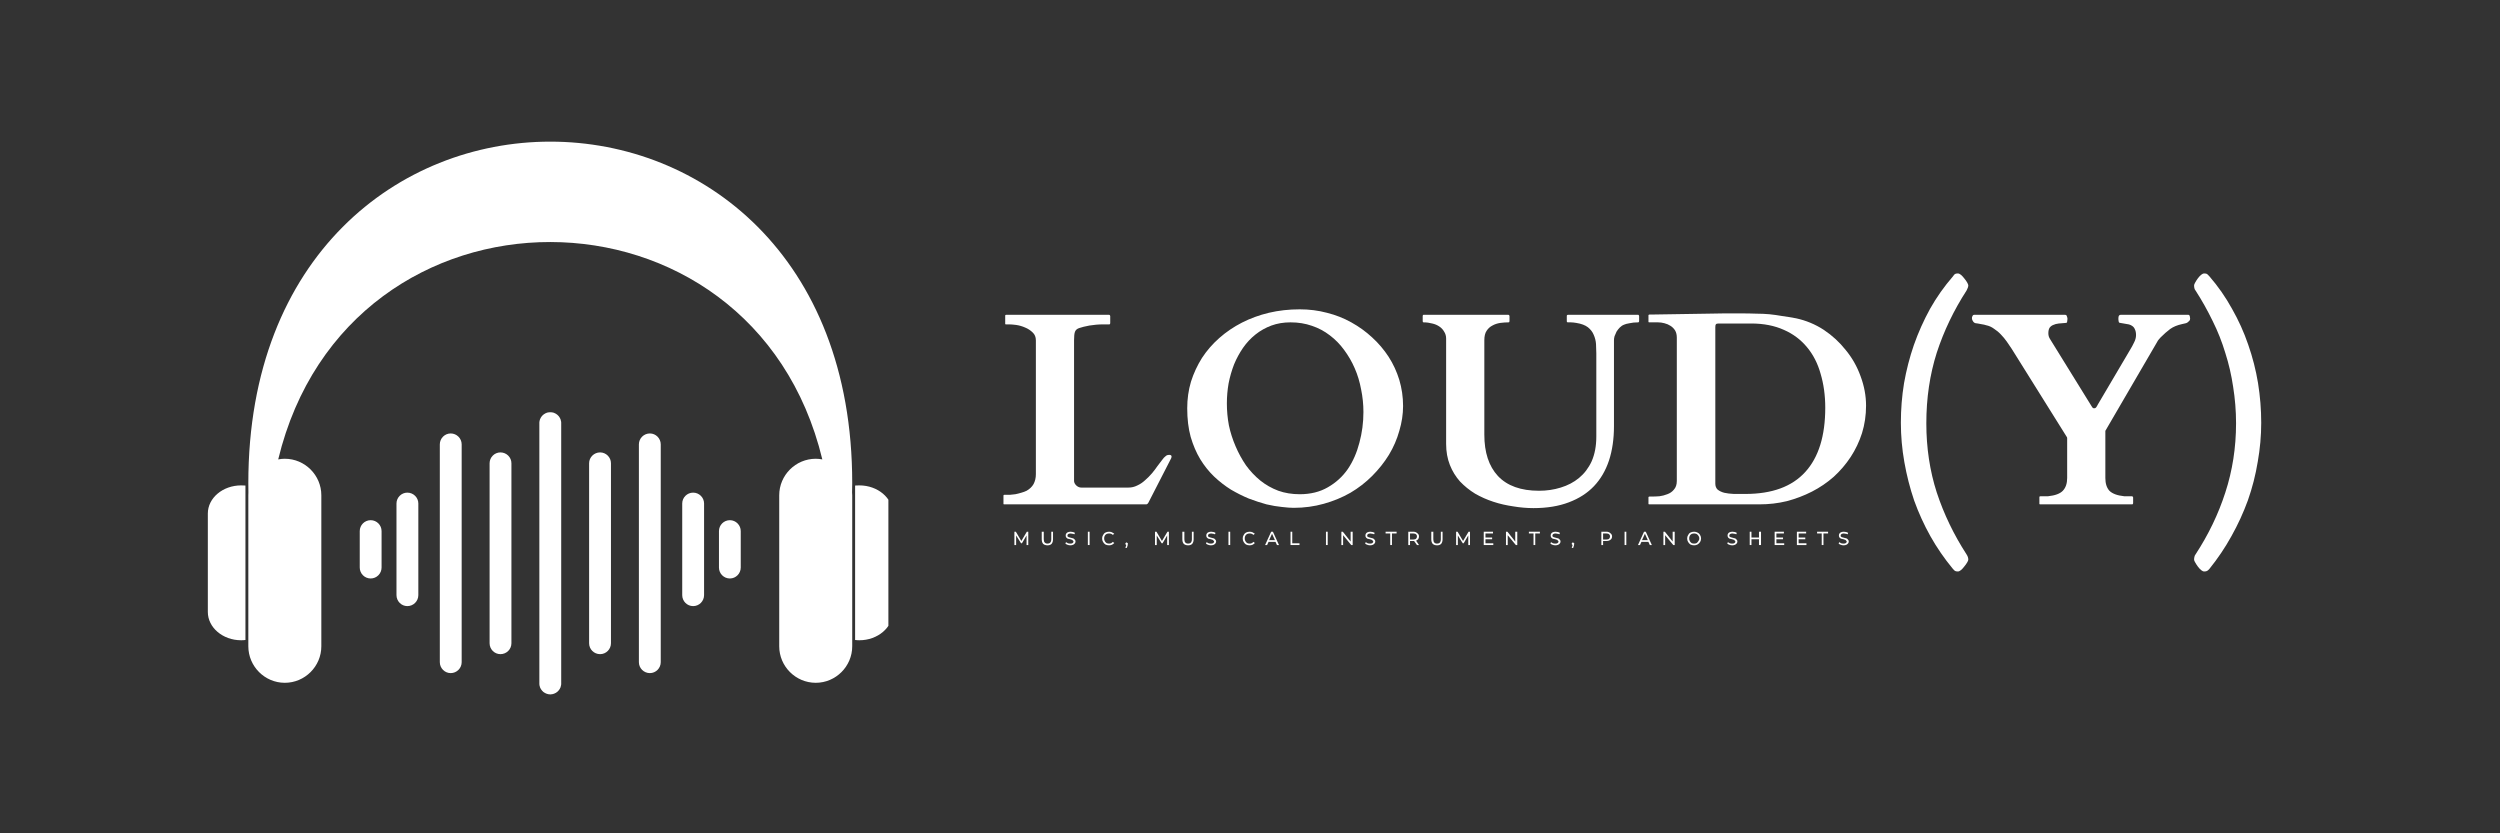 <svg xmlns="http://www.w3.org/2000/svg" xmlns:xlink="http://www.w3.org/1999/xlink" width="180" viewBox="0 0 135 45" height="60" preserveAspectRatio="xMidYMid meet"><rect x="0" y="0" width="135" height="45" fill="#333333" stroke="none"/><defs><g></g><clipPath id="93b6d82294"><path d="M 11.223 7 L 47.973 7 L 47.973 37.5 L 11.223 37.5 Z M 11.223 7 " clip-rule="nonzero"></path></clipPath><clipPath id="7dfb899b87"><rect x="0" width="71" y="0" height="21"></rect></clipPath><clipPath id="fa028be6ed"><path d="M 0.48 0.32 L 2 0.32 L 2 2 L 0.48 2 Z M 0.48 0.32 " clip-rule="nonzero"></path></clipPath><clipPath id="54310178e1"><path d="M 2 0.32 L 3 0.32 L 3 2 L 2 2 Z M 2 0.32 " clip-rule="nonzero"></path></clipPath><clipPath id="c424bee194"><path d="M 3 0.32 L 5 0.32 L 5 2 L 3 2 Z M 3 0.32 " clip-rule="nonzero"></path></clipPath><clipPath id="0949a46290"><path d="M 4 0.32 L 5 0.32 L 5 2 L 4 2 Z M 4 0.32 " clip-rule="nonzero"></path></clipPath><clipPath id="c9c962df7e"><path d="M 5 0.32 L 7 0.32 L 7 2 L 5 2 Z M 5 0.32 " clip-rule="nonzero"></path></clipPath><clipPath id="c0c75e9fc1"><path d="M 8 0.32 L 10 0.32 L 10 2 L 8 2 Z M 8 0.32 " clip-rule="nonzero"></path></clipPath><clipPath id="589d1f2b0f"><path d="M 9 0.32 L 11 0.32 L 11 2 L 9 2 Z M 9 0.32 " clip-rule="nonzero"></path></clipPath><clipPath id="4f9992e5d7"><path d="M 11 0.32 L 12 0.32 L 12 2 L 11 2 Z M 11 0.32 " clip-rule="nonzero"></path></clipPath><clipPath id="0618218308"><path d="M 12 0.32 L 13 0.32 L 13 2 L 12 2 Z M 12 0.32 " clip-rule="nonzero"></path></clipPath><clipPath id="cc73264575"><path d="M 13 0.32 L 14 0.32 L 14 2 L 13 2 Z M 13 0.32 " clip-rule="nonzero"></path></clipPath><clipPath id="5ce73eb348"><path d="M 14 0.32 L 16 0.32 L 16 2 L 14 2 Z M 14 0.32 " clip-rule="nonzero"></path></clipPath><clipPath id="57881524f8"><path d="M 15 0.32 L 17 0.32 L 17 2 L 15 2 Z M 15 0.32 " clip-rule="nonzero"></path></clipPath><clipPath id="25dd0ddd4a"><path d="M 17 0.32 L 18 0.32 L 18 2 L 17 2 Z M 17 0.32 " clip-rule="nonzero"></path></clipPath><clipPath id="8e20ad112a"><path d="M 18 0.32 L 20 0.32 L 20 2 L 18 2 Z M 18 0.32 " clip-rule="nonzero"></path></clipPath><clipPath id="ad8561cf09"><path d="M 19 0.32 L 21 0.32 L 21 2 L 19 2 Z M 19 0.32 " clip-rule="nonzero"></path></clipPath><clipPath id="605e2d3577"><path d="M 20 0.32 L 22 0.32 L 22 2 L 20 2 Z M 20 0.32 " clip-rule="nonzero"></path></clipPath><clipPath id="6b54b55da1"><path d="M 22 0.32 L 23 0.32 L 23 2 L 22 2 Z M 22 0.32 " clip-rule="nonzero"></path></clipPath><clipPath id="65b7edbb3d"><path d="M 23 0.32 L 24 0.32 L 24 2 L 23 2 Z M 23 0.32 " clip-rule="nonzero"></path></clipPath><clipPath id="35a706bb93"><path d="M 24 0.32 L 26 0.32 L 26 2 L 24 2 Z M 24 0.32 " clip-rule="nonzero"></path></clipPath><clipPath id="a9c3fc3234"><path d="M 26 0.32 L 27 0.32 L 27 2 L 26 2 Z M 26 0.32 " clip-rule="nonzero"></path></clipPath><clipPath id="80208c4dbc"><path d="M 27 0.32 L 28 0.32 L 28 2 L 27 2 Z M 27 0.32 " clip-rule="nonzero"></path></clipPath><clipPath id="5b222da842"><path d="M 28 0.32 L 30 0.32 L 30 2 L 28 2 Z M 28 0.32 " clip-rule="nonzero"></path></clipPath><clipPath id="d84c8382fa"><path d="M 29 0.32 L 31 0.32 L 31 2 L 29 2 Z M 29 0.32 " clip-rule="nonzero"></path></clipPath><clipPath id="7778251abd"><path d="M 32 0.32 L 34 0.32 L 34 2 L 32 2 Z M 32 0.32 " clip-rule="nonzero"></path></clipPath><clipPath id="fc855ca104"><path d="M 33 0.32 L 34 0.32 L 34 2 L 33 2 Z M 33 0.32 " clip-rule="nonzero"></path></clipPath><clipPath id="53462b0fa0"><path d="M 34 0.32 L 36 0.32 L 36 2 L 34 2 Z M 34 0.32 " clip-rule="nonzero"></path></clipPath><clipPath id="6e6d2c1622"><path d="M 35 0.32 L 37 0.32 L 37 2 L 35 2 Z M 35 0.32 " clip-rule="nonzero"></path></clipPath><clipPath id="9e3970de6f"><path d="M 37 0.32 L 38 0.32 L 38 2 L 37 2 Z M 37 0.32 " clip-rule="nonzero"></path></clipPath><clipPath id="efebb2a318"><path d="M 39 0.32 L 40 0.32 L 40 2 L 39 2 Z M 39 0.32 " clip-rule="nonzero"></path></clipPath><clipPath id="67eeb210e1"><path d="M 40 0.32 L 42 0.32 L 42 2 L 40 2 Z M 40 0.32 " clip-rule="nonzero"></path></clipPath><clipPath id="d1273c1d9f"><path d="M 41 0.32 L 43 0.32 L 43 2 L 41 2 Z M 41 0.32 " clip-rule="nonzero"></path></clipPath><clipPath id="2a499f73ed"><path d="M 43 0.32 L 44 0.32 L 44 2 L 43 2 Z M 43 0.32 " clip-rule="nonzero"></path></clipPath><clipPath id="06ee7de4ec"><path d="M 44 0.32 L 45 0.32 L 45 2 L 44 2 Z M 44 0.32 " clip-rule="nonzero"></path></clipPath><clipPath id="57c6e5e4b6"><path d="M 45 0.32 L 46 0.32 L 46 2 L 45 2 Z M 45 0.32 " clip-rule="nonzero"></path></clipPath><clipPath id="3e94b1f8e5"><rect x="0" width="47" y="0" height="2"></rect></clipPath></defs><g clip-path="url(#93b6d82294)"><path fill="#ffffff" d="M 15.379 24.773 C 16.465 24.773 17.352 25.66 17.352 26.746 L 17.352 34.898 C 17.352 35.984 16.465 36.871 15.379 36.871 C 14.297 36.871 13.41 35.984 13.41 34.898 L 13.41 26.746 C 13.41 26.691 13.414 26.645 13.414 26.594 C 13.414 26.422 13.41 26.254 13.41 26.082 C 13.41 1.504 46.02 1.504 46.02 26.082 C 46.02 26.254 46.016 26.422 46.012 26.594 C 46.016 26.645 46.02 26.691 46.02 26.746 L 46.02 34.898 C 46.02 35.984 45.133 36.871 44.051 36.871 C 42.965 36.871 42.078 35.984 42.078 34.898 L 42.078 26.746 C 42.078 25.66 42.965 24.773 44.051 24.773 C 44.172 24.773 44.289 24.785 44.406 24.809 C 40.641 9.188 18.809 9.125 15.023 24.809 C 15.137 24.785 15.258 24.773 15.379 24.773 Z M 29.711 22.262 L 29.762 22.262 L 29.773 22.266 L 29.805 22.266 L 29.816 22.27 L 29.836 22.273 L 29.848 22.273 L 29.859 22.277 L 29.891 22.285 L 29.902 22.289 L 29.918 22.293 L 29.941 22.309 L 29.957 22.312 L 29.969 22.316 L 29.98 22.324 L 29.996 22.328 L 30.008 22.34 L 30.031 22.352 L 30.055 22.367 L 30.066 22.379 L 30.102 22.402 L 30.121 22.422 L 30.129 22.434 L 30.141 22.441 L 30.152 22.453 L 30.16 22.465 L 30.18 22.484 L 30.203 22.52 L 30.207 22.531 L 30.211 22.531 L 30.227 22.555 L 30.234 22.57 L 30.238 22.582 L 30.246 22.594 L 30.254 22.609 L 30.258 22.621 L 30.266 22.633 L 30.27 22.648 L 30.277 22.672 L 30.285 22.703 L 30.285 22.715 L 30.293 22.73 L 30.297 22.742 L 30.297 22.762 L 30.301 22.773 L 30.301 22.789 L 30.305 22.805 L 30.305 36.953 L 30.301 36.965 L 30.301 36.98 L 30.297 36.996 L 30.297 37.008 L 30.293 37.023 L 30.285 37.039 L 30.285 37.051 L 30.281 37.066 L 30.277 37.078 L 30.273 37.098 L 30.266 37.121 L 30.258 37.137 L 30.254 37.148 L 30.246 37.16 L 30.238 37.176 L 30.234 37.188 L 30.211 37.223 L 30.207 37.223 L 30.203 37.234 L 30.195 37.25 L 30.188 37.258 L 30.18 37.27 L 30.168 37.277 L 30.16 37.293 L 30.121 37.332 L 30.109 37.34 L 30.102 37.352 L 30.09 37.363 L 30.055 37.387 L 30.043 37.391 L 30.023 37.41 L 30.008 37.418 L 29.996 37.422 L 29.98 37.43 L 29.969 37.434 L 29.957 37.445 L 29.941 37.449 L 29.918 37.457 L 29.902 37.465 L 29.891 37.469 L 29.875 37.473 L 29.859 37.473 L 29.848 37.48 L 29.836 37.484 L 29.816 37.488 L 29.805 37.488 L 29.789 37.492 L 29.762 37.492 L 29.742 37.496 L 29.688 37.496 L 29.668 37.492 L 29.641 37.492 L 29.625 37.488 L 29.613 37.488 L 29.594 37.484 L 29.582 37.48 L 29.57 37.473 L 29.551 37.473 L 29.527 37.465 L 29.512 37.457 L 29.488 37.449 L 29.473 37.445 L 29.461 37.434 L 29.449 37.43 L 29.434 37.422 L 29.422 37.418 L 29.398 37.402 L 29.387 37.391 L 29.375 37.387 L 29.34 37.363 L 29.289 37.312 L 29.285 37.312 L 29.277 37.301 L 29.27 37.293 L 29.262 37.277 L 29.25 37.27 L 29.242 37.258 L 29.234 37.25 L 29.227 37.234 L 29.195 37.188 L 29.191 37.176 L 29.184 37.16 L 29.176 37.148 L 29.172 37.137 L 29.164 37.121 L 29.156 37.098 L 29.152 37.078 L 29.148 37.066 L 29.145 37.051 L 29.137 37.039 L 29.137 37.023 L 29.133 37.008 L 29.133 36.996 L 29.129 36.98 L 29.129 36.965 L 29.125 36.953 L 29.125 22.805 L 29.129 22.789 L 29.129 22.773 L 29.133 22.762 L 29.133 22.742 L 29.137 22.73 L 29.137 22.715 L 29.145 22.703 L 29.152 22.672 L 29.16 22.648 L 29.164 22.633 L 29.172 22.621 L 29.176 22.609 L 29.184 22.594 L 29.191 22.582 L 29.195 22.57 L 29.203 22.555 L 29.25 22.484 L 29.27 22.465 L 29.285 22.441 L 29.289 22.441 L 29.301 22.434 L 29.316 22.41 L 29.363 22.379 L 29.375 22.367 L 29.398 22.352 L 29.41 22.348 L 29.422 22.34 L 29.434 22.328 L 29.449 22.324 L 29.461 22.316 L 29.473 22.312 L 29.488 22.309 L 29.512 22.293 L 29.527 22.289 L 29.551 22.281 L 29.57 22.277 L 29.582 22.273 L 29.594 22.273 L 29.613 22.27 L 29.625 22.266 L 29.656 22.266 L 29.668 22.262 Z M 20.016 28.09 C 19.691 28.09 19.426 28.355 19.426 28.68 L 19.426 30.648 C 19.426 30.973 19.691 31.238 20.016 31.238 C 20.34 31.238 20.605 30.973 20.605 30.648 L 20.605 28.68 C 20.605 28.355 20.34 28.09 20.016 28.09 Z M 39.414 28.09 C 39.734 28.09 40 28.355 40 28.68 L 40 30.648 C 40 30.973 39.734 31.238 39.414 31.238 C 39.086 31.238 38.824 30.973 38.824 30.648 L 38.824 28.68 C 38.824 28.355 39.086 28.09 39.414 28.09 Z M 21.996 26.602 C 21.676 26.602 21.41 26.867 21.41 27.188 L 21.41 32.137 C 21.41 32.465 21.676 32.73 21.996 32.73 C 22.324 32.73 22.59 32.465 22.59 32.137 L 22.59 27.188 C 22.59 26.867 22.324 26.602 21.996 26.602 Z M 37.43 26.602 C 37.754 26.602 38.02 26.867 38.02 27.188 L 38.02 32.137 C 38.02 32.465 37.754 32.73 37.43 32.73 C 37.105 32.73 36.84 32.465 36.84 32.137 L 36.84 27.188 C 36.84 26.867 37.105 26.602 37.43 26.602 Z M 24.336 23.406 C 24.016 23.406 23.75 23.672 23.75 23.996 L 23.75 35.758 C 23.75 36.082 24.016 36.348 24.336 36.348 C 24.664 36.348 24.93 36.082 24.93 35.758 L 24.93 23.996 C 24.93 23.672 24.664 23.406 24.336 23.406 Z M 35.094 23.406 C 35.414 23.406 35.68 23.672 35.68 23.996 L 35.68 35.758 C 35.68 36.082 35.414 36.348 35.094 36.348 C 34.766 36.348 34.5 36.082 34.5 35.758 L 34.5 23.996 C 34.5 23.672 34.766 23.406 35.094 23.406 Z M 27.023 24.43 C 26.703 24.43 26.438 24.695 26.438 25.016 L 26.438 34.734 C 26.438 35.062 26.703 35.324 27.023 35.324 C 27.352 35.324 27.617 35.062 27.617 34.734 L 27.617 25.016 C 27.617 24.695 27.352 24.43 27.023 24.43 Z M 32.406 24.43 C 32.727 24.43 32.992 24.695 32.992 25.016 L 32.992 34.734 C 32.992 35.062 32.727 35.324 32.406 35.324 C 32.078 35.324 31.812 35.062 31.812 34.734 L 31.812 25.016 C 31.812 24.695 32.078 24.43 32.406 24.43 Z M 29.711 37.496 Z M 46.406 34.574 C 47.395 34.574 48.207 33.887 48.207 33.047 L 48.207 27.73 C 48.207 26.891 47.395 26.211 46.406 26.211 C 46.328 26.211 46.25 26.211 46.176 26.219 L 46.176 34.559 C 46.25 34.57 46.328 34.574 46.406 34.574 Z M 13.023 34.574 C 12.031 34.574 11.223 33.887 11.223 33.047 L 11.223 27.73 C 11.223 26.891 12.031 26.211 13.023 26.211 C 13.102 26.211 13.18 26.211 13.254 26.219 L 13.254 34.559 C 13.18 34.57 13.102 34.574 13.023 34.574 Z M 13.023 34.574 " fill-opacity="1" fill-rule="evenodd"></path></g><g transform="matrix(1, 0, 0, 1, 53, 12)"><g clip-path="url(#7dfb899b87)"><g fill="#ffffff" fill-opacity="1"><g transform="translate(0.89, 15.235)"><g><path d="M 0.344 0 C 0.32 0 0.305 -0.004 0.297 -0.016 C 0.297 -0.035 0.297 -0.051 0.297 -0.062 L 0.297 -0.453 C 0.297 -0.461 0.297 -0.473 0.297 -0.484 C 0.305 -0.504 0.32 -0.516 0.344 -0.516 L 0.516 -0.516 C 0.535 -0.516 0.582 -0.516 0.656 -0.516 C 0.738 -0.523 0.832 -0.535 0.938 -0.547 C 1.039 -0.566 1.145 -0.594 1.25 -0.625 C 1.363 -0.656 1.461 -0.691 1.547 -0.734 C 1.711 -0.828 1.836 -0.945 1.922 -1.094 C 2.004 -1.25 2.047 -1.426 2.047 -1.625 L 2.047 -8.859 C 2.047 -9.035 1.988 -9.176 1.875 -9.281 C 1.758 -9.395 1.625 -9.484 1.469 -9.547 C 1.312 -9.617 1.148 -9.664 0.984 -9.688 C 0.828 -9.707 0.703 -9.719 0.609 -9.719 L 0.438 -9.719 C 0.414 -9.719 0.398 -9.723 0.391 -9.734 C 0.391 -9.754 0.391 -9.77 0.391 -9.781 L 0.391 -10.172 C 0.391 -10.18 0.391 -10.191 0.391 -10.203 C 0.398 -10.223 0.414 -10.234 0.438 -10.234 L 6 -10.234 C 6.031 -10.234 6.047 -10.223 6.047 -10.203 C 6.055 -10.191 6.062 -10.18 6.062 -10.172 L 6.062 -9.781 C 6.062 -9.77 6.055 -9.754 6.047 -9.734 C 6.047 -9.723 6.031 -9.719 6 -9.719 L 5.703 -9.719 C 5.43 -9.719 5.176 -9.695 4.938 -9.656 C 4.707 -9.613 4.52 -9.566 4.375 -9.516 C 4.258 -9.473 4.188 -9.406 4.156 -9.312 C 4.125 -9.227 4.109 -9.078 4.109 -8.859 L 4.109 -1.25 C 4.117 -1.164 4.16 -1.086 4.234 -1.016 C 4.316 -0.941 4.406 -0.906 4.5 -0.906 L 7.047 -0.906 C 7.211 -0.906 7.367 -0.941 7.516 -1.016 C 7.672 -1.086 7.812 -1.18 7.938 -1.297 C 8.07 -1.41 8.195 -1.535 8.312 -1.672 C 8.426 -1.805 8.523 -1.938 8.609 -2.062 C 8.703 -2.188 8.785 -2.297 8.859 -2.391 C 8.93 -2.492 9 -2.566 9.062 -2.609 C 9.082 -2.629 9.109 -2.645 9.141 -2.656 C 9.172 -2.664 9.207 -2.672 9.25 -2.672 C 9.332 -2.672 9.375 -2.641 9.375 -2.578 C 9.375 -2.555 9.367 -2.531 9.359 -2.5 L 8.141 -0.125 C 8.129 -0.094 8.109 -0.062 8.078 -0.031 C 8.055 -0.008 8.031 0 8 0 Z M 0.344 0 "></path></g></g></g><g fill="#ffffff" fill-opacity="1"><g transform="translate(10.313, 15.235)"><g><path d="M 6.547 0.188 C 6.379 0.188 6.164 0.172 5.906 0.141 C 5.656 0.117 5.379 0.07 5.078 0 C 4.773 -0.082 4.457 -0.188 4.125 -0.312 C 3.801 -0.445 3.477 -0.609 3.156 -0.797 C 2.844 -0.992 2.539 -1.227 2.25 -1.5 C 1.969 -1.77 1.719 -2.082 1.5 -2.438 C 1.289 -2.789 1.117 -3.191 0.984 -3.641 C 0.859 -4.098 0.797 -4.613 0.797 -5.188 C 0.797 -5.688 0.863 -6.164 1 -6.625 C 1.145 -7.082 1.344 -7.508 1.594 -7.906 C 1.852 -8.301 2.164 -8.66 2.531 -8.984 C 2.895 -9.305 3.301 -9.582 3.75 -9.812 C 4.195 -10.039 4.68 -10.219 5.203 -10.344 C 5.734 -10.469 6.289 -10.531 6.875 -10.531 C 7.383 -10.531 7.875 -10.469 8.344 -10.344 C 8.812 -10.227 9.25 -10.055 9.656 -9.828 C 10.07 -9.598 10.445 -9.328 10.781 -9.016 C 11.125 -8.703 11.422 -8.352 11.672 -7.969 C 11.922 -7.582 12.113 -7.164 12.25 -6.719 C 12.383 -6.27 12.453 -5.801 12.453 -5.312 C 12.453 -4.863 12.383 -4.414 12.25 -3.969 C 12.125 -3.52 11.938 -3.086 11.688 -2.672 C 11.438 -2.266 11.133 -1.883 10.781 -1.531 C 10.438 -1.188 10.047 -0.883 9.609 -0.625 C 9.172 -0.375 8.691 -0.176 8.172 -0.031 C 7.66 0.113 7.117 0.188 6.547 0.188 Z M 2.938 -5.453 C 2.938 -5.055 2.973 -4.66 3.047 -4.266 C 3.129 -3.879 3.25 -3.504 3.406 -3.141 C 3.562 -2.773 3.75 -2.43 3.969 -2.109 C 4.195 -1.797 4.457 -1.52 4.75 -1.281 C 5.039 -1.051 5.363 -0.867 5.719 -0.734 C 6.07 -0.609 6.457 -0.547 6.875 -0.547 C 7.457 -0.547 7.961 -0.672 8.391 -0.922 C 8.828 -1.172 9.188 -1.5 9.469 -1.906 C 9.75 -2.32 9.957 -2.797 10.094 -3.328 C 10.238 -3.859 10.312 -4.41 10.312 -4.984 C 10.312 -5.398 10.27 -5.805 10.188 -6.203 C 10.113 -6.609 10 -6.988 9.844 -7.344 C 9.688 -7.707 9.492 -8.039 9.266 -8.344 C 9.047 -8.645 8.789 -8.906 8.5 -9.125 C 8.207 -9.352 7.883 -9.523 7.531 -9.641 C 7.176 -9.766 6.789 -9.828 6.375 -9.828 C 6 -9.828 5.656 -9.77 5.344 -9.656 C 5.031 -9.539 4.742 -9.379 4.484 -9.172 C 4.234 -8.973 4.008 -8.734 3.812 -8.453 C 3.625 -8.18 3.461 -7.883 3.328 -7.562 C 3.203 -7.238 3.102 -6.895 3.031 -6.531 C 2.969 -6.176 2.938 -5.816 2.938 -5.453 Z M 2.938 -5.453 "></path></g></g></g><g fill="#ffffff" fill-opacity="1"><g transform="translate(23.56, 15.235)"><g><path d="M 1.531 -8.953 C 1.531 -9.098 1.492 -9.223 1.422 -9.328 C 1.359 -9.441 1.27 -9.535 1.156 -9.609 C 1.051 -9.68 0.926 -9.734 0.781 -9.766 C 0.633 -9.805 0.477 -9.828 0.312 -9.828 C 0.281 -9.828 0.266 -9.848 0.266 -9.891 L 0.266 -10.172 C 0.266 -10.211 0.281 -10.234 0.312 -10.234 L 4.891 -10.234 C 4.922 -10.234 4.938 -10.223 4.938 -10.203 C 4.945 -10.191 4.953 -10.18 4.953 -10.172 L 4.953 -9.891 C 4.953 -9.879 4.945 -9.863 4.938 -9.844 C 4.938 -9.832 4.922 -9.828 4.891 -9.828 C 4.754 -9.828 4.609 -9.816 4.453 -9.797 C 4.297 -9.773 4.156 -9.727 4.031 -9.656 C 3.906 -9.594 3.801 -9.5 3.719 -9.375 C 3.633 -9.25 3.594 -9.078 3.594 -8.859 L 3.594 -3.766 C 3.594 -2.805 3.836 -2.062 4.328 -1.531 C 4.828 -1 5.566 -0.734 6.547 -0.734 C 6.953 -0.734 7.344 -0.789 7.719 -0.906 C 8.094 -1.02 8.422 -1.191 8.703 -1.422 C 8.992 -1.66 9.223 -1.961 9.391 -2.328 C 9.555 -2.703 9.641 -3.145 9.641 -3.656 L 9.641 -8.156 C 9.641 -8.32 9.633 -8.488 9.625 -8.656 C 9.613 -8.832 9.57 -9 9.5 -9.156 C 9.438 -9.312 9.332 -9.445 9.188 -9.562 C 9.039 -9.676 8.832 -9.754 8.562 -9.797 C 8.445 -9.816 8.348 -9.828 8.266 -9.828 C 8.18 -9.828 8.129 -9.828 8.109 -9.828 C 8.066 -9.828 8.047 -9.848 8.047 -9.891 L 8.047 -10.172 C 8.047 -10.211 8.066 -10.234 8.109 -10.234 L 11.906 -10.234 C 11.926 -10.234 11.938 -10.223 11.938 -10.203 C 11.945 -10.191 11.953 -10.18 11.953 -10.172 L 11.953 -9.891 C 11.953 -9.879 11.945 -9.863 11.938 -9.844 C 11.926 -9.832 11.914 -9.828 11.906 -9.828 C 11.727 -9.828 11.57 -9.812 11.438 -9.781 C 11.301 -9.758 11.203 -9.734 11.141 -9.703 C 11.055 -9.672 10.977 -9.617 10.906 -9.547 C 10.844 -9.484 10.785 -9.41 10.734 -9.328 C 10.691 -9.242 10.656 -9.16 10.625 -9.078 C 10.602 -8.992 10.594 -8.922 10.594 -8.859 L 10.594 -4.219 C 10.594 -3.531 10.504 -2.914 10.328 -2.375 C 10.148 -1.832 9.879 -1.367 9.516 -0.984 C 9.16 -0.609 8.707 -0.316 8.156 -0.109 C 7.613 0.098 6.977 0.203 6.25 0.203 C 5.895 0.203 5.531 0.172 5.156 0.109 C 4.789 0.055 4.43 -0.023 4.078 -0.141 C 3.734 -0.254 3.406 -0.398 3.094 -0.578 C 2.789 -0.766 2.52 -0.984 2.281 -1.234 C 2.051 -1.492 1.867 -1.789 1.734 -2.125 C 1.598 -2.469 1.531 -2.848 1.531 -3.266 Z M 1.531 -8.953 "></path></g></g></g><g fill="#ffffff" fill-opacity="1"><g transform="translate(35.689, 15.235)"><g><path d="M 0.391 0 C 0.359 0 0.336 -0.004 0.328 -0.016 C 0.328 -0.035 0.328 -0.051 0.328 -0.062 L 0.328 -0.375 C 0.328 -0.375 0.328 -0.379 0.328 -0.391 C 0.336 -0.41 0.359 -0.422 0.391 -0.422 L 0.547 -0.422 C 0.648 -0.422 0.773 -0.426 0.922 -0.438 C 1.066 -0.457 1.207 -0.492 1.344 -0.547 C 1.488 -0.598 1.609 -0.68 1.703 -0.797 C 1.805 -0.91 1.859 -1.066 1.859 -1.266 L 1.859 -9 C 1.859 -9.156 1.828 -9.285 1.766 -9.391 C 1.703 -9.492 1.617 -9.578 1.516 -9.641 C 1.422 -9.703 1.312 -9.75 1.188 -9.781 C 1.07 -9.812 0.957 -9.828 0.844 -9.828 L 0.391 -9.828 C 0.359 -9.828 0.336 -9.832 0.328 -9.844 C 0.328 -9.863 0.328 -9.875 0.328 -9.875 L 0.328 -10.188 C 0.328 -10.195 0.328 -10.207 0.328 -10.219 C 0.336 -10.238 0.359 -10.25 0.391 -10.25 L 0.547 -10.25 L 3.531 -10.297 C 3.812 -10.305 4.113 -10.312 4.438 -10.312 C 4.758 -10.312 5.062 -10.312 5.344 -10.312 C 5.645 -10.312 5.914 -10.305 6.156 -10.297 C 6.406 -10.297 6.641 -10.285 6.859 -10.266 C 7.086 -10.242 7.312 -10.211 7.531 -10.172 C 7.758 -10.141 8.016 -10.098 8.297 -10.047 C 8.836 -9.93 9.336 -9.723 9.797 -9.422 C 10.254 -9.117 10.648 -8.754 10.984 -8.328 C 11.328 -7.91 11.594 -7.441 11.781 -6.922 C 11.977 -6.398 12.078 -5.867 12.078 -5.328 C 12.078 -4.805 12.004 -4.312 11.859 -3.844 C 11.711 -3.383 11.508 -2.957 11.25 -2.562 C 10.988 -2.164 10.68 -1.805 10.328 -1.484 C 9.973 -1.172 9.582 -0.906 9.156 -0.688 C 8.727 -0.469 8.273 -0.297 7.797 -0.172 C 7.316 -0.055 6.828 0 6.328 0 Z M 3.938 -1.125 C 3.938 -0.988 3.977 -0.879 4.062 -0.797 C 4.156 -0.723 4.273 -0.664 4.422 -0.625 C 4.566 -0.594 4.738 -0.57 4.938 -0.562 C 5.133 -0.562 5.344 -0.562 5.562 -0.562 C 7 -0.562 8.078 -0.957 8.797 -1.75 C 9.516 -2.539 9.875 -3.695 9.875 -5.219 C 9.875 -5.883 9.789 -6.492 9.625 -7.047 C 9.469 -7.609 9.223 -8.086 8.891 -8.484 C 8.555 -8.891 8.141 -9.203 7.641 -9.422 C 7.141 -9.648 6.551 -9.766 5.875 -9.766 L 4.109 -9.766 C 4.035 -9.766 3.988 -9.75 3.969 -9.719 C 3.945 -9.688 3.938 -9.633 3.938 -9.562 Z M 3.938 -1.125 "></path></g></g></g><g fill="#ffffff" fill-opacity="1"><g transform="translate(48.413, 15.235)"><g><path d="M 1.234 -4.406 C 1.234 -5.125 1.289 -5.836 1.406 -6.547 C 1.531 -7.254 1.707 -7.941 1.938 -8.609 C 2.176 -9.285 2.469 -9.938 2.812 -10.562 C 3.164 -11.188 3.578 -11.77 4.047 -12.312 C 4.086 -12.375 4.125 -12.414 4.156 -12.438 C 4.188 -12.457 4.238 -12.469 4.312 -12.469 C 4.363 -12.469 4.422 -12.441 4.484 -12.391 C 4.547 -12.336 4.602 -12.273 4.656 -12.203 C 4.719 -12.129 4.77 -12.055 4.812 -11.984 C 4.852 -11.91 4.875 -11.859 4.875 -11.828 C 4.875 -11.754 4.844 -11.66 4.781 -11.547 C 4.094 -10.484 3.555 -9.363 3.172 -8.188 C 2.797 -7.008 2.609 -5.738 2.609 -4.375 C 2.609 -3.051 2.797 -1.805 3.172 -0.641 C 3.555 0.523 4.094 1.641 4.781 2.703 C 4.844 2.797 4.875 2.891 4.875 2.984 C 4.875 3.023 4.852 3.078 4.812 3.141 C 4.77 3.211 4.719 3.285 4.656 3.359 C 4.602 3.43 4.547 3.492 4.484 3.547 C 4.422 3.598 4.363 3.625 4.312 3.625 C 4.238 3.625 4.188 3.613 4.156 3.594 C 4.125 3.57 4.082 3.531 4.031 3.469 C 3.582 2.926 3.18 2.344 2.828 1.719 C 2.484 1.102 2.191 0.461 1.953 -0.203 C 1.723 -0.879 1.547 -1.57 1.422 -2.281 C 1.297 -2.988 1.234 -3.695 1.234 -4.406 Z M 1.234 -4.406 "></path></g></g></g><g fill="#ffffff" fill-opacity="1"><g transform="translate(53.455, 15.235)"><g><path d="M 5.172 -3.578 C 5.172 -3.609 5.16 -3.633 5.141 -3.656 L 2.172 -8.406 C 2.086 -8.531 2 -8.66 1.906 -8.797 C 1.812 -8.93 1.707 -9.055 1.594 -9.172 C 1.477 -9.297 1.352 -9.398 1.219 -9.484 C 1.094 -9.578 0.953 -9.641 0.797 -9.672 C 0.773 -9.68 0.738 -9.691 0.688 -9.703 C 0.633 -9.711 0.578 -9.723 0.516 -9.734 C 0.453 -9.742 0.395 -9.754 0.344 -9.766 C 0.289 -9.773 0.254 -9.781 0.234 -9.781 C 0.18 -9.789 0.133 -9.82 0.094 -9.875 C 0.051 -9.938 0.031 -9.988 0.031 -10.031 C 0.031 -10.039 0.031 -10.055 0.031 -10.078 C 0.031 -10.098 0.035 -10.117 0.047 -10.141 C 0.055 -10.16 0.066 -10.18 0.078 -10.203 C 0.098 -10.223 0.117 -10.234 0.141 -10.234 L 5.062 -10.234 C 5.113 -10.234 5.145 -10.207 5.156 -10.156 C 5.176 -10.102 5.188 -10.062 5.188 -10.031 C 5.188 -9.977 5.18 -9.926 5.172 -9.875 C 5.172 -9.82 5.145 -9.797 5.094 -9.797 C 4.957 -9.785 4.832 -9.773 4.719 -9.766 C 4.602 -9.754 4.504 -9.727 4.422 -9.688 C 4.336 -9.656 4.27 -9.602 4.219 -9.531 C 4.176 -9.457 4.156 -9.359 4.156 -9.234 C 4.156 -9.117 4.188 -9.016 4.25 -8.922 L 6.453 -5.359 C 6.504 -5.273 6.539 -5.223 6.562 -5.203 C 6.582 -5.191 6.609 -5.188 6.641 -5.188 C 6.68 -5.188 6.711 -5.203 6.734 -5.234 C 6.766 -5.273 6.797 -5.328 6.828 -5.391 L 8.578 -8.359 C 8.648 -8.473 8.719 -8.598 8.781 -8.734 C 8.852 -8.867 8.891 -9.004 8.891 -9.141 C 8.891 -9.273 8.867 -9.379 8.828 -9.453 C 8.797 -9.535 8.742 -9.598 8.672 -9.641 C 8.598 -9.691 8.508 -9.723 8.406 -9.734 C 8.301 -9.754 8.18 -9.773 8.047 -9.797 C 7.992 -9.797 7.961 -9.82 7.953 -9.875 C 7.941 -9.938 7.938 -9.988 7.938 -10.031 C 7.938 -10.062 7.941 -10.102 7.953 -10.156 C 7.973 -10.207 8.008 -10.234 8.062 -10.234 L 11.719 -10.234 C 11.758 -10.234 11.785 -10.203 11.797 -10.141 C 11.805 -10.086 11.812 -10.051 11.812 -10.031 C 11.812 -9.977 11.797 -9.938 11.766 -9.906 C 11.734 -9.875 11.695 -9.844 11.656 -9.812 C 11.613 -9.789 11.566 -9.773 11.516 -9.766 C 11.461 -9.754 11.414 -9.742 11.375 -9.734 C 11.125 -9.68 10.91 -9.594 10.734 -9.469 C 10.566 -9.344 10.395 -9.191 10.219 -9.016 C 10.195 -8.984 10.16 -8.941 10.109 -8.891 C 10.066 -8.836 10.047 -8.805 10.047 -8.797 L 7.234 -3.969 L 7.234 -1.422 C 7.234 -1.129 7.305 -0.898 7.453 -0.734 C 7.609 -0.578 7.875 -0.477 8.25 -0.438 C 8.312 -0.438 8.379 -0.438 8.453 -0.438 C 8.535 -0.438 8.609 -0.438 8.672 -0.438 C 8.691 -0.438 8.707 -0.426 8.719 -0.406 C 8.727 -0.395 8.734 -0.383 8.734 -0.375 L 8.734 -0.062 C 8.734 -0.051 8.727 -0.035 8.719 -0.016 C 8.707 -0.004 8.691 0 8.672 0 L 3.734 0 C 3.703 0 3.68 -0.004 3.672 -0.016 C 3.672 -0.035 3.672 -0.051 3.672 -0.062 L 3.672 -0.375 C 3.672 -0.383 3.672 -0.395 3.672 -0.406 C 3.68 -0.426 3.703 -0.438 3.734 -0.438 C 3.785 -0.438 3.852 -0.438 3.938 -0.438 C 4.02 -0.438 4.086 -0.438 4.141 -0.438 C 4.523 -0.477 4.789 -0.578 4.938 -0.734 C 5.094 -0.898 5.172 -1.129 5.172 -1.422 Z M 5.172 -3.578 "></path></g></g></g><g fill="#ffffff" fill-opacity="1"><g transform="translate(65.309, 15.235)"><g><path d="M 3.797 -4.406 C 3.797 -3.707 3.734 -3.004 3.609 -2.297 C 3.492 -1.586 3.316 -0.895 3.078 -0.219 C 2.836 0.445 2.539 1.094 2.188 1.719 C 1.844 2.344 1.445 2.93 1 3.484 C 0.957 3.535 0.914 3.57 0.875 3.594 C 0.844 3.613 0.789 3.625 0.719 3.625 C 0.664 3.625 0.609 3.598 0.547 3.547 C 0.484 3.492 0.426 3.43 0.375 3.359 C 0.32 3.285 0.273 3.211 0.234 3.141 C 0.191 3.078 0.172 3.023 0.172 2.984 C 0.172 2.941 0.176 2.895 0.188 2.844 C 0.195 2.789 0.219 2.742 0.25 2.703 C 0.945 1.641 1.484 0.523 1.859 -0.641 C 2.242 -1.816 2.438 -3.062 2.438 -4.375 C 2.438 -5.051 2.383 -5.707 2.281 -6.344 C 2.188 -6.977 2.047 -7.586 1.859 -8.172 C 1.68 -8.766 1.453 -9.344 1.172 -9.906 C 0.898 -10.469 0.594 -11.016 0.25 -11.547 C 0.219 -11.586 0.195 -11.629 0.188 -11.672 C 0.176 -11.723 0.172 -11.773 0.172 -11.828 C 0.172 -11.859 0.191 -11.91 0.234 -11.984 C 0.273 -12.055 0.32 -12.129 0.375 -12.203 C 0.426 -12.273 0.484 -12.336 0.547 -12.391 C 0.609 -12.441 0.664 -12.469 0.719 -12.469 C 0.789 -12.469 0.844 -12.457 0.875 -12.438 C 0.906 -12.414 0.945 -12.375 1 -12.312 C 1.469 -11.77 1.875 -11.188 2.219 -10.562 C 2.57 -9.945 2.863 -9.301 3.094 -8.625 C 3.332 -7.945 3.508 -7.254 3.625 -6.547 C 3.738 -5.836 3.797 -5.125 3.797 -4.406 Z M 3.797 -4.406 "></path></g></g></g></g></g><g transform="matrix(1, 0, 0, 1, 54, 28)"><g clip-path="url(#3e94b1f8e5)"><g clip-path="url(#fa028be6ed)"><g fill="#ffffff" fill-opacity="1"><g transform="translate(0.668, 1.432)"><g><path d="M 0.766 0 L 0.766 -0.516 L 0.516 -0.094 L 0.469 -0.094 L 0.203 -0.516 L 0.203 0 L 0.109 0 L 0.109 -0.719 L 0.188 -0.719 L 0.484 -0.219 L 0.781 -0.719 L 0.859 -0.719 L 0.859 0 Z M 0.766 0 "></path></g></g></g></g><g clip-path="url(#54310178e1)"><g fill="#ffffff" fill-opacity="1"><g transform="translate(2.16, 1.432)"><g><path d="M 0.406 0.016 C 0.312 0.016 0.234 -0.008 0.172 -0.062 C 0.117 -0.125 0.094 -0.207 0.094 -0.312 L 0.094 -0.719 L 0.203 -0.719 L 0.203 -0.312 C 0.203 -0.156 0.27 -0.078 0.406 -0.078 C 0.469 -0.078 0.516 -0.094 0.547 -0.125 C 0.586 -0.164 0.609 -0.227 0.609 -0.312 L 0.609 -0.719 L 0.703 -0.719 L 0.703 -0.312 C 0.703 -0.207 0.676 -0.125 0.625 -0.062 C 0.57 -0.008 0.5 0.016 0.406 0.016 Z M 0.406 0.016 "></path></g></g></g></g><g clip-path="url(#c424bee194)"><g fill="#ffffff" fill-opacity="1"><g transform="translate(3.485, 1.432)"><g><path d="M 0.312 0.016 C 0.258 0.016 0.207 0.004 0.156 -0.016 C 0.102 -0.035 0.066 -0.055 0.047 -0.078 L 0.078 -0.156 C 0.109 -0.133 0.145 -0.113 0.188 -0.094 C 0.227 -0.082 0.27 -0.078 0.312 -0.078 C 0.375 -0.078 0.414 -0.086 0.438 -0.109 C 0.469 -0.129 0.484 -0.156 0.484 -0.188 C 0.484 -0.207 0.473 -0.223 0.453 -0.234 C 0.441 -0.254 0.426 -0.27 0.406 -0.281 C 0.383 -0.289 0.352 -0.301 0.312 -0.312 C 0.258 -0.32 0.211 -0.332 0.172 -0.344 C 0.141 -0.363 0.113 -0.383 0.094 -0.406 C 0.07 -0.438 0.062 -0.473 0.062 -0.516 C 0.062 -0.555 0.07 -0.594 0.094 -0.625 C 0.113 -0.656 0.141 -0.676 0.172 -0.688 C 0.211 -0.707 0.266 -0.719 0.328 -0.719 C 0.367 -0.719 0.41 -0.711 0.453 -0.703 C 0.492 -0.691 0.531 -0.676 0.562 -0.656 L 0.531 -0.578 C 0.5 -0.598 0.461 -0.609 0.422 -0.609 C 0.391 -0.617 0.359 -0.625 0.328 -0.625 C 0.273 -0.625 0.234 -0.613 0.203 -0.594 C 0.172 -0.57 0.156 -0.547 0.156 -0.516 C 0.156 -0.492 0.16 -0.473 0.172 -0.453 C 0.191 -0.441 0.211 -0.43 0.234 -0.422 C 0.266 -0.41 0.301 -0.398 0.344 -0.391 C 0.395 -0.379 0.438 -0.367 0.469 -0.359 C 0.5 -0.348 0.523 -0.328 0.547 -0.297 C 0.578 -0.273 0.594 -0.238 0.594 -0.188 C 0.594 -0.156 0.582 -0.125 0.562 -0.094 C 0.539 -0.062 0.508 -0.035 0.469 -0.016 C 0.426 0.004 0.375 0.016 0.312 0.016 Z M 0.312 0.016 "></path></g></g></g></g><g clip-path="url(#0949a46290)"><g fill="#ffffff" fill-opacity="1"><g transform="translate(4.635, 1.432)"><g><path d="M 0.109 -0.719 L 0.203 -0.719 L 0.203 0 L 0.109 0 Z M 0.109 -0.719 "></path></g></g></g></g><g clip-path="url(#c9c962df7e)"><g fill="#ffffff" fill-opacity="1"><g transform="translate(5.468, 1.432)"><g><path d="M 0.422 0.016 C 0.348 0.016 0.281 0 0.219 -0.031 C 0.164 -0.07 0.125 -0.117 0.094 -0.172 C 0.062 -0.223 0.047 -0.285 0.047 -0.359 C 0.047 -0.422 0.062 -0.477 0.094 -0.531 C 0.125 -0.594 0.164 -0.641 0.219 -0.672 C 0.281 -0.703 0.348 -0.719 0.422 -0.719 C 0.484 -0.719 0.535 -0.707 0.578 -0.688 C 0.617 -0.664 0.66 -0.641 0.703 -0.609 L 0.625 -0.547 C 0.57 -0.598 0.504 -0.625 0.422 -0.625 C 0.367 -0.625 0.32 -0.613 0.281 -0.594 C 0.238 -0.57 0.207 -0.539 0.188 -0.5 C 0.164 -0.457 0.156 -0.41 0.156 -0.359 C 0.156 -0.305 0.164 -0.258 0.188 -0.219 C 0.207 -0.176 0.238 -0.141 0.281 -0.109 C 0.32 -0.086 0.367 -0.078 0.422 -0.078 C 0.504 -0.078 0.57 -0.109 0.625 -0.172 L 0.703 -0.109 C 0.66 -0.066 0.617 -0.035 0.578 -0.016 C 0.535 0.004 0.484 0.016 0.422 0.016 Z M 0.422 0.016 "></path></g></g></g></g><g fill="#ffffff" fill-opacity="1"><g transform="translate(6.723, 1.432)"><g><path d="M 0.109 -0.141 C 0.129 -0.141 0.145 -0.129 0.156 -0.109 C 0.176 -0.098 0.188 -0.082 0.188 -0.062 C 0.188 -0.051 0.18 -0.039 0.172 -0.031 C 0.172 -0.02 0.172 -0.004 0.172 0.016 L 0.125 0.156 L 0.047 0.156 L 0.094 0 C 0.082 -0.008 0.07 -0.02 0.062 -0.031 C 0.051 -0.039 0.047 -0.051 0.047 -0.062 C 0.047 -0.082 0.051 -0.098 0.062 -0.109 C 0.082 -0.129 0.098 -0.141 0.109 -0.141 Z M 0.109 -0.141 "></path></g></g></g><g fill="#ffffff" fill-opacity="1"><g transform="translate(7.47, 1.432)"><g></g></g></g><g clip-path="url(#c0c75e9fc1)"><g fill="#ffffff" fill-opacity="1"><g transform="translate(8.261, 1.432)"><g><path d="M 0.766 0 L 0.766 -0.516 L 0.516 -0.094 L 0.469 -0.094 L 0.203 -0.516 L 0.203 0 L 0.109 0 L 0.109 -0.719 L 0.188 -0.719 L 0.484 -0.219 L 0.781 -0.719 L 0.859 -0.719 L 0.859 0 Z M 0.766 0 "></path></g></g></g></g><g clip-path="url(#589d1f2b0f)"><g fill="#ffffff" fill-opacity="1"><g transform="translate(9.753, 1.432)"><g><path d="M 0.406 0.016 C 0.312 0.016 0.234 -0.008 0.172 -0.062 C 0.117 -0.125 0.094 -0.207 0.094 -0.312 L 0.094 -0.719 L 0.203 -0.719 L 0.203 -0.312 C 0.203 -0.156 0.27 -0.078 0.406 -0.078 C 0.469 -0.078 0.516 -0.094 0.547 -0.125 C 0.586 -0.164 0.609 -0.227 0.609 -0.312 L 0.609 -0.719 L 0.703 -0.719 L 0.703 -0.312 C 0.703 -0.207 0.676 -0.125 0.625 -0.062 C 0.57 -0.008 0.5 0.016 0.406 0.016 Z M 0.406 0.016 "></path></g></g></g></g><g clip-path="url(#4f9992e5d7)"><g fill="#ffffff" fill-opacity="1"><g transform="translate(11.077, 1.432)"><g><path d="M 0.312 0.016 C 0.258 0.016 0.207 0.004 0.156 -0.016 C 0.102 -0.035 0.066 -0.055 0.047 -0.078 L 0.078 -0.156 C 0.109 -0.133 0.145 -0.113 0.188 -0.094 C 0.227 -0.082 0.27 -0.078 0.312 -0.078 C 0.375 -0.078 0.414 -0.086 0.438 -0.109 C 0.469 -0.129 0.484 -0.156 0.484 -0.188 C 0.484 -0.207 0.473 -0.223 0.453 -0.234 C 0.441 -0.254 0.426 -0.27 0.406 -0.281 C 0.383 -0.289 0.352 -0.301 0.312 -0.312 C 0.258 -0.32 0.211 -0.332 0.172 -0.344 C 0.141 -0.363 0.113 -0.383 0.094 -0.406 C 0.07 -0.438 0.062 -0.473 0.062 -0.516 C 0.062 -0.555 0.07 -0.594 0.094 -0.625 C 0.113 -0.656 0.141 -0.676 0.172 -0.688 C 0.211 -0.707 0.266 -0.719 0.328 -0.719 C 0.367 -0.719 0.41 -0.711 0.453 -0.703 C 0.492 -0.691 0.531 -0.676 0.562 -0.656 L 0.531 -0.578 C 0.5 -0.598 0.461 -0.609 0.422 -0.609 C 0.391 -0.617 0.359 -0.625 0.328 -0.625 C 0.273 -0.625 0.234 -0.613 0.203 -0.594 C 0.172 -0.57 0.156 -0.547 0.156 -0.516 C 0.156 -0.492 0.16 -0.473 0.172 -0.453 C 0.191 -0.441 0.211 -0.43 0.234 -0.422 C 0.266 -0.41 0.301 -0.398 0.344 -0.391 C 0.395 -0.379 0.438 -0.367 0.469 -0.359 C 0.5 -0.348 0.523 -0.328 0.547 -0.297 C 0.578 -0.273 0.594 -0.238 0.594 -0.188 C 0.594 -0.156 0.582 -0.125 0.562 -0.094 C 0.539 -0.062 0.508 -0.035 0.469 -0.016 C 0.426 0.004 0.375 0.016 0.312 0.016 Z M 0.312 0.016 "></path></g></g></g></g><g clip-path="url(#0618218308)"><g fill="#ffffff" fill-opacity="1"><g transform="translate(12.228, 1.432)"><g><path d="M 0.109 -0.719 L 0.203 -0.719 L 0.203 0 L 0.109 0 Z M 0.109 -0.719 "></path></g></g></g></g><g clip-path="url(#cc73264575)"><g fill="#ffffff" fill-opacity="1"><g transform="translate(13.06, 1.432)"><g><path d="M 0.422 0.016 C 0.348 0.016 0.281 0 0.219 -0.031 C 0.164 -0.07 0.125 -0.117 0.094 -0.172 C 0.062 -0.223 0.047 -0.285 0.047 -0.359 C 0.047 -0.422 0.062 -0.477 0.094 -0.531 C 0.125 -0.594 0.164 -0.641 0.219 -0.672 C 0.281 -0.703 0.348 -0.719 0.422 -0.719 C 0.484 -0.719 0.535 -0.707 0.578 -0.688 C 0.617 -0.664 0.66 -0.641 0.703 -0.609 L 0.625 -0.547 C 0.57 -0.598 0.504 -0.625 0.422 -0.625 C 0.367 -0.625 0.32 -0.613 0.281 -0.594 C 0.238 -0.57 0.207 -0.539 0.188 -0.5 C 0.164 -0.457 0.156 -0.41 0.156 -0.359 C 0.156 -0.305 0.164 -0.258 0.188 -0.219 C 0.207 -0.176 0.238 -0.141 0.281 -0.109 C 0.32 -0.086 0.367 -0.078 0.422 -0.078 C 0.504 -0.078 0.57 -0.109 0.625 -0.172 L 0.703 -0.109 C 0.66 -0.066 0.617 -0.035 0.578 -0.016 C 0.535 0.004 0.484 0.016 0.422 0.016 Z M 0.422 0.016 "></path></g></g></g></g><g clip-path="url(#5ce73eb348)"><g fill="#ffffff" fill-opacity="1"><g transform="translate(14.315, 1.432)"><g><path d="M 0.562 -0.172 L 0.188 -0.172 L 0.109 0 L 0 0 L 0.328 -0.719 L 0.422 -0.719 L 0.75 0 L 0.641 0 Z M 0.531 -0.266 L 0.375 -0.609 L 0.219 -0.266 Z M 0.531 -0.266 "></path></g></g></g></g><g clip-path="url(#57881524f8)"><g fill="#ffffff" fill-opacity="1"><g transform="translate(15.579, 1.432)"><g><path d="M 0.109 -0.719 L 0.203 -0.719 L 0.203 -0.094 L 0.594 -0.094 L 0.594 0 L 0.109 0 Z M 0.109 -0.719 "></path></g></g></g></g><g fill="#ffffff" fill-opacity="1"><g transform="translate(16.702, 1.432)"><g></g></g></g><g clip-path="url(#25dd0ddd4a)"><g fill="#ffffff" fill-opacity="1"><g transform="translate(17.493, 1.432)"><g><path d="M 0.109 -0.719 L 0.203 -0.719 L 0.203 0 L 0.109 0 Z M 0.109 -0.719 "></path></g></g></g></g><g clip-path="url(#8e20ad112a)"><g fill="#ffffff" fill-opacity="1"><g transform="translate(18.325, 1.432)"><g><path d="M 0.719 -0.719 L 0.719 0 L 0.641 0 L 0.203 -0.531 L 0.203 0 L 0.109 0 L 0.109 -0.719 L 0.188 -0.719 L 0.609 -0.188 L 0.609 -0.719 Z M 0.719 -0.719 "></path></g></g></g></g><g clip-path="url(#ad8561cf09)"><g fill="#ffffff" fill-opacity="1"><g transform="translate(19.671, 1.432)"><g><path d="M 0.312 0.016 C 0.258 0.016 0.207 0.004 0.156 -0.016 C 0.102 -0.035 0.066 -0.055 0.047 -0.078 L 0.078 -0.156 C 0.109 -0.133 0.145 -0.113 0.188 -0.094 C 0.227 -0.082 0.27 -0.078 0.312 -0.078 C 0.375 -0.078 0.414 -0.086 0.438 -0.109 C 0.469 -0.129 0.484 -0.156 0.484 -0.188 C 0.484 -0.207 0.473 -0.223 0.453 -0.234 C 0.441 -0.254 0.426 -0.27 0.406 -0.281 C 0.383 -0.289 0.352 -0.301 0.312 -0.312 C 0.258 -0.32 0.211 -0.332 0.172 -0.344 C 0.141 -0.363 0.113 -0.383 0.094 -0.406 C 0.07 -0.438 0.062 -0.473 0.062 -0.516 C 0.062 -0.555 0.07 -0.594 0.094 -0.625 C 0.113 -0.656 0.141 -0.676 0.172 -0.688 C 0.211 -0.707 0.266 -0.719 0.328 -0.719 C 0.367 -0.719 0.41 -0.711 0.453 -0.703 C 0.492 -0.691 0.531 -0.676 0.562 -0.656 L 0.531 -0.578 C 0.5 -0.598 0.461 -0.609 0.422 -0.609 C 0.391 -0.617 0.359 -0.625 0.328 -0.625 C 0.273 -0.625 0.234 -0.613 0.203 -0.594 C 0.172 -0.57 0.156 -0.547 0.156 -0.516 C 0.156 -0.492 0.16 -0.473 0.172 -0.453 C 0.191 -0.441 0.211 -0.43 0.234 -0.422 C 0.266 -0.41 0.301 -0.398 0.344 -0.391 C 0.395 -0.379 0.438 -0.367 0.469 -0.359 C 0.5 -0.348 0.523 -0.328 0.547 -0.297 C 0.578 -0.273 0.594 -0.238 0.594 -0.188 C 0.594 -0.156 0.582 -0.125 0.562 -0.094 C 0.539 -0.062 0.508 -0.035 0.469 -0.016 C 0.426 0.004 0.375 0.016 0.312 0.016 Z M 0.312 0.016 "></path></g></g></g></g><g clip-path="url(#605e2d3577)"><g fill="#ffffff" fill-opacity="1"><g transform="translate(20.822, 1.432)"><g><path d="M 0.25 -0.625 L 0 -0.625 L 0 -0.719 L 0.594 -0.719 L 0.594 -0.625 L 0.344 -0.625 L 0.344 0 L 0.25 0 Z M 0.25 -0.625 "></path></g></g></g></g><g clip-path="url(#6b54b55da1)"><g fill="#ffffff" fill-opacity="1"><g transform="translate(21.938, 1.432)"><g><path d="M 0.578 0 L 0.422 -0.219 C 0.41 -0.219 0.398 -0.219 0.391 -0.219 L 0.203 -0.219 L 0.203 0 L 0.109 0 L 0.109 -0.719 L 0.391 -0.719 C 0.473 -0.719 0.539 -0.691 0.594 -0.641 C 0.656 -0.598 0.688 -0.539 0.688 -0.469 C 0.688 -0.406 0.672 -0.352 0.641 -0.312 C 0.609 -0.281 0.57 -0.254 0.531 -0.234 L 0.688 0 Z M 0.375 -0.297 C 0.445 -0.297 0.5 -0.312 0.531 -0.344 C 0.562 -0.375 0.578 -0.414 0.578 -0.469 C 0.578 -0.52 0.562 -0.555 0.531 -0.578 C 0.5 -0.609 0.445 -0.625 0.375 -0.625 L 0.203 -0.625 L 0.203 -0.297 Z M 0.375 -0.297 "></path></g></g></g></g><g clip-path="url(#65b7edbb3d)"><g fill="#ffffff" fill-opacity="1"><g transform="translate(23.196, 1.432)"><g><path d="M 0.406 0.016 C 0.312 0.016 0.234 -0.008 0.172 -0.062 C 0.117 -0.125 0.094 -0.207 0.094 -0.312 L 0.094 -0.719 L 0.203 -0.719 L 0.203 -0.312 C 0.203 -0.156 0.27 -0.078 0.406 -0.078 C 0.469 -0.078 0.516 -0.094 0.547 -0.125 C 0.586 -0.164 0.609 -0.227 0.609 -0.312 L 0.609 -0.719 L 0.703 -0.719 L 0.703 -0.312 C 0.703 -0.207 0.676 -0.125 0.625 -0.062 C 0.57 -0.008 0.5 0.016 0.406 0.016 Z M 0.406 0.016 "></path></g></g></g></g><g clip-path="url(#35a706bb93)"><g fill="#ffffff" fill-opacity="1"><g transform="translate(24.521, 1.432)"><g><path d="M 0.766 0 L 0.766 -0.516 L 0.516 -0.094 L 0.469 -0.094 L 0.203 -0.516 L 0.203 0 L 0.109 0 L 0.109 -0.719 L 0.188 -0.719 L 0.484 -0.219 L 0.781 -0.719 L 0.859 -0.719 L 0.859 0 Z M 0.766 0 "></path></g></g></g></g><g clip-path="url(#a9c3fc3234)"><g fill="#ffffff" fill-opacity="1"><g transform="translate(26.013, 1.432)"><g><path d="M 0.625 -0.094 L 0.625 0 L 0.109 0 L 0.109 -0.719 L 0.609 -0.719 L 0.609 -0.625 L 0.203 -0.625 L 0.203 -0.406 L 0.562 -0.406 L 0.562 -0.312 L 0.203 -0.312 L 0.203 -0.094 Z M 0.625 -0.094 "></path></g></g></g></g><g clip-path="url(#80208c4dbc)"><g fill="#ffffff" fill-opacity="1"><g transform="translate(27.214, 1.432)"><g><path d="M 0.719 -0.719 L 0.719 0 L 0.641 0 L 0.203 -0.531 L 0.203 0 L 0.109 0 L 0.109 -0.719 L 0.188 -0.719 L 0.609 -0.188 L 0.609 -0.719 Z M 0.719 -0.719 "></path></g></g></g></g><g clip-path="url(#5b222da842)"><g fill="#ffffff" fill-opacity="1"><g transform="translate(28.56, 1.432)"><g><path d="M 0.25 -0.625 L 0 -0.625 L 0 -0.719 L 0.594 -0.719 L 0.594 -0.625 L 0.344 -0.625 L 0.344 0 L 0.25 0 Z M 0.25 -0.625 "></path></g></g></g></g><g clip-path="url(#d84c8382fa)"><g fill="#ffffff" fill-opacity="1"><g transform="translate(29.675, 1.432)"><g><path d="M 0.312 0.016 C 0.258 0.016 0.207 0.004 0.156 -0.016 C 0.102 -0.035 0.066 -0.055 0.047 -0.078 L 0.078 -0.156 C 0.109 -0.133 0.145 -0.113 0.188 -0.094 C 0.227 -0.082 0.27 -0.078 0.312 -0.078 C 0.375 -0.078 0.414 -0.086 0.438 -0.109 C 0.469 -0.129 0.484 -0.156 0.484 -0.188 C 0.484 -0.207 0.473 -0.223 0.453 -0.234 C 0.441 -0.254 0.426 -0.27 0.406 -0.281 C 0.383 -0.289 0.352 -0.301 0.312 -0.312 C 0.258 -0.32 0.211 -0.332 0.172 -0.344 C 0.141 -0.363 0.113 -0.383 0.094 -0.406 C 0.07 -0.438 0.062 -0.473 0.062 -0.516 C 0.062 -0.555 0.07 -0.594 0.094 -0.625 C 0.113 -0.656 0.141 -0.676 0.172 -0.688 C 0.211 -0.707 0.266 -0.719 0.328 -0.719 C 0.367 -0.719 0.41 -0.711 0.453 -0.703 C 0.492 -0.691 0.531 -0.676 0.562 -0.656 L 0.531 -0.578 C 0.5 -0.598 0.461 -0.609 0.422 -0.609 C 0.391 -0.617 0.359 -0.625 0.328 -0.625 C 0.273 -0.625 0.234 -0.613 0.203 -0.594 C 0.172 -0.57 0.156 -0.547 0.156 -0.516 C 0.156 -0.492 0.16 -0.473 0.172 -0.453 C 0.191 -0.441 0.211 -0.43 0.234 -0.422 C 0.266 -0.41 0.301 -0.398 0.344 -0.391 C 0.395 -0.379 0.438 -0.367 0.469 -0.359 C 0.5 -0.348 0.523 -0.328 0.547 -0.297 C 0.578 -0.273 0.594 -0.238 0.594 -0.188 C 0.594 -0.156 0.582 -0.125 0.562 -0.094 C 0.539 -0.062 0.508 -0.035 0.469 -0.016 C 0.426 0.004 0.375 0.016 0.312 0.016 Z M 0.312 0.016 "></path></g></g></g></g><g fill="#ffffff" fill-opacity="1"><g transform="translate(30.826, 1.432)"><g><path d="M 0.109 -0.141 C 0.129 -0.141 0.145 -0.129 0.156 -0.109 C 0.176 -0.098 0.188 -0.082 0.188 -0.062 C 0.188 -0.051 0.18 -0.039 0.172 -0.031 C 0.172 -0.02 0.172 -0.004 0.172 0.016 L 0.125 0.156 L 0.047 0.156 L 0.094 0 C 0.082 -0.008 0.07 -0.02 0.062 -0.031 C 0.051 -0.039 0.047 -0.051 0.047 -0.062 C 0.047 -0.082 0.051 -0.098 0.062 -0.109 C 0.082 -0.129 0.098 -0.141 0.109 -0.141 Z M 0.109 -0.141 "></path></g></g></g><g fill="#ffffff" fill-opacity="1"><g transform="translate(31.574, 1.432)"><g></g></g></g><g clip-path="url(#7778251abd)"><g fill="#ffffff" fill-opacity="1"><g transform="translate(32.364, 1.432)"><g><path d="M 0.391 -0.719 C 0.473 -0.719 0.539 -0.691 0.594 -0.641 C 0.656 -0.598 0.688 -0.539 0.688 -0.469 C 0.688 -0.383 0.656 -0.32 0.594 -0.281 C 0.539 -0.238 0.473 -0.219 0.391 -0.219 L 0.203 -0.219 L 0.203 0 L 0.109 0 L 0.109 -0.719 Z M 0.375 -0.297 C 0.445 -0.297 0.5 -0.312 0.531 -0.344 C 0.562 -0.375 0.578 -0.414 0.578 -0.469 C 0.578 -0.52 0.562 -0.555 0.531 -0.578 C 0.5 -0.609 0.445 -0.625 0.375 -0.625 L 0.203 -0.625 L 0.203 -0.297 Z M 0.375 -0.297 "></path></g></g></g></g><g clip-path="url(#fc855ca104)"><g fill="#ffffff" fill-opacity="1"><g transform="translate(33.618, 1.432)"><g><path d="M 0.109 -0.719 L 0.203 -0.719 L 0.203 0 L 0.109 0 Z M 0.109 -0.719 "></path></g></g></g></g><g clip-path="url(#53462b0fa0)"><g fill="#ffffff" fill-opacity="1"><g transform="translate(34.45, 1.432)"><g><path d="M 0.562 -0.172 L 0.188 -0.172 L 0.109 0 L 0 0 L 0.328 -0.719 L 0.422 -0.719 L 0.75 0 L 0.641 0 Z M 0.531 -0.266 L 0.375 -0.609 L 0.219 -0.266 Z M 0.531 -0.266 "></path></g></g></g></g><g clip-path="url(#6e6d2c1622)"><g fill="#ffffff" fill-opacity="1"><g transform="translate(35.715, 1.432)"><g><path d="M 0.719 -0.719 L 0.719 0 L 0.641 0 L 0.203 -0.531 L 0.203 0 L 0.109 0 L 0.109 -0.719 L 0.188 -0.719 L 0.609 -0.188 L 0.609 -0.719 Z M 0.719 -0.719 "></path></g></g></g></g><g clip-path="url(#9e3970de6f)"><g fill="#ffffff" fill-opacity="1"><g transform="translate(37.06, 1.432)"><g><path d="M 0.422 0.016 C 0.348 0.016 0.281 0 0.219 -0.031 C 0.164 -0.07 0.125 -0.117 0.094 -0.172 C 0.062 -0.223 0.047 -0.285 0.047 -0.359 C 0.047 -0.422 0.062 -0.477 0.094 -0.531 C 0.125 -0.594 0.164 -0.641 0.219 -0.672 C 0.281 -0.703 0.348 -0.719 0.422 -0.719 C 0.492 -0.719 0.555 -0.703 0.609 -0.672 C 0.672 -0.641 0.719 -0.594 0.75 -0.531 C 0.781 -0.477 0.797 -0.422 0.797 -0.359 C 0.797 -0.285 0.781 -0.223 0.75 -0.172 C 0.719 -0.117 0.672 -0.07 0.609 -0.031 C 0.555 0 0.492 0.016 0.422 0.016 Z M 0.422 -0.078 C 0.473 -0.078 0.52 -0.086 0.562 -0.109 C 0.602 -0.141 0.633 -0.176 0.656 -0.219 C 0.688 -0.258 0.703 -0.305 0.703 -0.359 C 0.703 -0.41 0.688 -0.457 0.656 -0.5 C 0.633 -0.539 0.602 -0.57 0.562 -0.594 C 0.52 -0.613 0.473 -0.625 0.422 -0.625 C 0.367 -0.625 0.32 -0.613 0.281 -0.594 C 0.238 -0.57 0.207 -0.539 0.188 -0.5 C 0.164 -0.457 0.156 -0.41 0.156 -0.359 C 0.156 -0.305 0.164 -0.258 0.188 -0.219 C 0.207 -0.176 0.238 -0.141 0.281 -0.109 C 0.32 -0.086 0.367 -0.078 0.422 -0.078 Z M 0.422 -0.078 "></path></g></g></g></g><g fill="#ffffff" fill-opacity="1"><g transform="translate(38.435, 1.432)"><g></g></g></g><g clip-path="url(#efebb2a318)"><g fill="#ffffff" fill-opacity="1"><g transform="translate(39.226, 1.432)"><g><path d="M 0.312 0.016 C 0.258 0.016 0.207 0.004 0.156 -0.016 C 0.102 -0.035 0.066 -0.055 0.047 -0.078 L 0.078 -0.156 C 0.109 -0.133 0.145 -0.113 0.188 -0.094 C 0.227 -0.082 0.27 -0.078 0.312 -0.078 C 0.375 -0.078 0.414 -0.086 0.438 -0.109 C 0.469 -0.129 0.484 -0.156 0.484 -0.188 C 0.484 -0.207 0.473 -0.223 0.453 -0.234 C 0.441 -0.254 0.426 -0.27 0.406 -0.281 C 0.383 -0.289 0.352 -0.301 0.312 -0.312 C 0.258 -0.32 0.211 -0.332 0.172 -0.344 C 0.141 -0.363 0.113 -0.383 0.094 -0.406 C 0.07 -0.438 0.062 -0.473 0.062 -0.516 C 0.062 -0.555 0.07 -0.594 0.094 -0.625 C 0.113 -0.656 0.141 -0.676 0.172 -0.688 C 0.211 -0.707 0.266 -0.719 0.328 -0.719 C 0.367 -0.719 0.41 -0.711 0.453 -0.703 C 0.492 -0.691 0.531 -0.676 0.562 -0.656 L 0.531 -0.578 C 0.5 -0.598 0.461 -0.609 0.422 -0.609 C 0.391 -0.617 0.359 -0.625 0.328 -0.625 C 0.273 -0.625 0.234 -0.613 0.203 -0.594 C 0.172 -0.57 0.156 -0.547 0.156 -0.516 C 0.156 -0.492 0.16 -0.473 0.172 -0.453 C 0.191 -0.441 0.211 -0.43 0.234 -0.422 C 0.266 -0.41 0.301 -0.398 0.344 -0.391 C 0.395 -0.379 0.438 -0.367 0.469 -0.359 C 0.5 -0.348 0.523 -0.328 0.547 -0.297 C 0.578 -0.273 0.594 -0.238 0.594 -0.188 C 0.594 -0.156 0.582 -0.125 0.562 -0.094 C 0.539 -0.062 0.508 -0.035 0.469 -0.016 C 0.426 0.004 0.375 0.016 0.312 0.016 Z M 0.312 0.016 "></path></g></g></g></g><g clip-path="url(#67eeb210e1)"><g fill="#ffffff" fill-opacity="1"><g transform="translate(40.376, 1.432)"><g><path d="M 0.719 -0.719 L 0.719 0 L 0.609 0 L 0.609 -0.312 L 0.203 -0.312 L 0.203 0 L 0.109 0 L 0.109 -0.719 L 0.203 -0.719 L 0.203 -0.406 L 0.609 -0.406 L 0.609 -0.719 Z M 0.719 -0.719 "></path></g></g></g></g><g clip-path="url(#d1273c1d9f)"><g fill="#ffffff" fill-opacity="1"><g transform="translate(41.722, 1.432)"><g><path d="M 0.625 -0.094 L 0.625 0 L 0.109 0 L 0.109 -0.719 L 0.609 -0.719 L 0.609 -0.625 L 0.203 -0.625 L 0.203 -0.406 L 0.562 -0.406 L 0.562 -0.312 L 0.203 -0.312 L 0.203 -0.094 Z M 0.625 -0.094 "></path></g></g></g></g><g clip-path="url(#2a499f73ed)"><g fill="#ffffff" fill-opacity="1"><g transform="translate(42.923, 1.432)"><g><path d="M 0.625 -0.094 L 0.625 0 L 0.109 0 L 0.109 -0.719 L 0.609 -0.719 L 0.609 -0.625 L 0.203 -0.625 L 0.203 -0.406 L 0.562 -0.406 L 0.562 -0.312 L 0.203 -0.312 L 0.203 -0.094 Z M 0.625 -0.094 "></path></g></g></g></g><g clip-path="url(#06ee7de4ec)"><g fill="#ffffff" fill-opacity="1"><g transform="translate(44.123, 1.432)"><g><path d="M 0.25 -0.625 L 0 -0.625 L 0 -0.719 L 0.594 -0.719 L 0.594 -0.625 L 0.344 -0.625 L 0.344 0 L 0.25 0 Z M 0.25 -0.625 "></path></g></g></g></g><g clip-path="url(#57c6e5e4b6)"><g fill="#ffffff" fill-opacity="1"><g transform="translate(45.239, 1.432)"><g><path d="M 0.312 0.016 C 0.258 0.016 0.207 0.004 0.156 -0.016 C 0.102 -0.035 0.066 -0.055 0.047 -0.078 L 0.078 -0.156 C 0.109 -0.133 0.145 -0.113 0.188 -0.094 C 0.227 -0.082 0.27 -0.078 0.312 -0.078 C 0.375 -0.078 0.414 -0.086 0.438 -0.109 C 0.469 -0.129 0.484 -0.156 0.484 -0.188 C 0.484 -0.207 0.473 -0.223 0.453 -0.234 C 0.441 -0.254 0.426 -0.27 0.406 -0.281 C 0.383 -0.289 0.352 -0.301 0.312 -0.312 C 0.258 -0.32 0.211 -0.332 0.172 -0.344 C 0.141 -0.363 0.113 -0.383 0.094 -0.406 C 0.07 -0.438 0.062 -0.473 0.062 -0.516 C 0.062 -0.555 0.07 -0.594 0.094 -0.625 C 0.113 -0.656 0.141 -0.676 0.172 -0.688 C 0.211 -0.707 0.266 -0.719 0.328 -0.719 C 0.367 -0.719 0.41 -0.711 0.453 -0.703 C 0.492 -0.691 0.531 -0.676 0.562 -0.656 L 0.531 -0.578 C 0.5 -0.598 0.461 -0.609 0.422 -0.609 C 0.391 -0.617 0.359 -0.625 0.328 -0.625 C 0.273 -0.625 0.234 -0.613 0.203 -0.594 C 0.172 -0.57 0.156 -0.547 0.156 -0.516 C 0.156 -0.492 0.16 -0.473 0.172 -0.453 C 0.191 -0.441 0.211 -0.43 0.234 -0.422 C 0.266 -0.41 0.301 -0.398 0.344 -0.391 C 0.395 -0.379 0.438 -0.367 0.469 -0.359 C 0.5 -0.348 0.523 -0.328 0.547 -0.297 C 0.578 -0.273 0.594 -0.238 0.594 -0.188 C 0.594 -0.156 0.582 -0.125 0.562 -0.094 C 0.539 -0.062 0.508 -0.035 0.469 -0.016 C 0.426 0.004 0.375 0.016 0.312 0.016 Z M 0.312 0.016 "></path></g></g></g></g></g></g></svg>